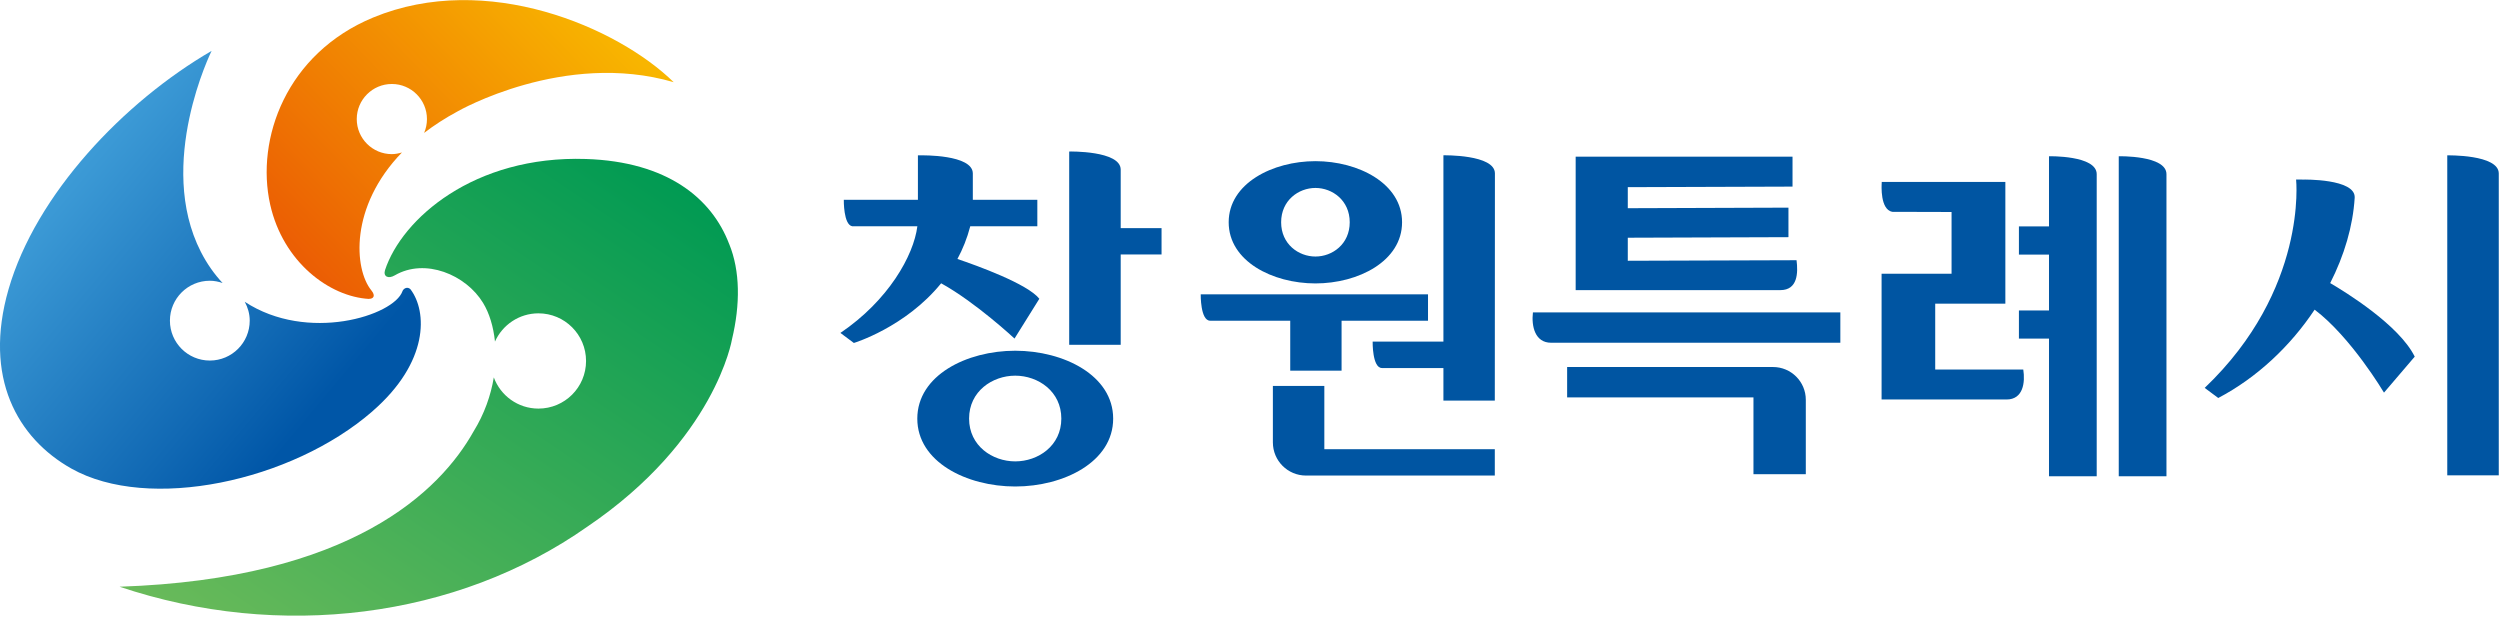 <svg viewBox="0 0 448 111" fill="none" xmlns="http://www.w3.org/2000/svg">
<path d="M130.67 43.74C127.56 35.54 119.58 28.97 105.01 28.49C84.89 27.83 72.01 39.26 69 48.39C68.63 49.54 69.56 50.04 70.75 49.34C76.19 46.18 83.49 49.23 86.56 54.27C87.69 56.12 88.42 58.52 88.7 61.21C90.03 58.23 93.02 56.15 96.49 56.15C101.2 56.15 105.02 59.97 105.02 64.69C105.02 69.41 101.2 73.22 96.49 73.22C92.81 73.22 89.69 70.89 88.49 67.63C87.96 70.85 86.8 74.18 84.87 77.3C78.87 88 62.99 103.75 21.42 105.14C50.11 114.78 81.79 110.88 105.28 94.36C128.2 78.82 131.17 60.82 131.17 60.82C132.67 54.55 132.64 48.56 130.68 43.75L130.67 43.74Z" fill="url(#paint0_linear_1434_6906)"></path>
<path d="M66.75 73.69C76.9 64.88 76.58 55.83 73.56 51.84C73.01 51.29 72.3 51.69 72.12 52.19C70.58 56.57 55.11 61.46 43.86 54.08C44.41 55.09 44.75 56.23 44.75 57.46C44.75 61.41 41.55 64.61 37.6 64.61C33.65 64.61 30.45 61.41 30.45 57.46C30.45 53.51 33.65 50.31 37.6 50.31C38.41 50.31 39.17 50.47 39.89 50.72C38.44 49.16 37.12 47.33 36 45.14C27.91 29.31 37.92 9.12 37.92 9.12C22.14 18.28 6.43 34.84 1.53 51.84C-3.03 67.68 3.13 78.52 12.78 83.96C26.61 91.75 52.23 86.32 66.75 73.7V73.69Z" fill="url(#paint1_linear_1434_6906)"></path>
<path d="M66.15 53.55C66.9 53.55 67.36 53.03 66.55 52.04C63.44 48.21 62.61 37.05 72.03 27.32C71.45 27.49 70.85 27.62 70.22 27.62C66.75 27.62 63.93 24.81 63.93 21.34C63.93 17.87 66.75 15.05 70.22 15.05C73.69 15.05 76.51 17.87 76.51 21.34C76.51 22.22 76.33 23.06 76 23.82C77.76 22.47 79.75 21.17 82.02 19.95C82.02 19.95 101.1 8.98 120.73 14.73C110.67 4.88 87.17 -5.26 66.87 3.14C51.34 9.57 45.77 24.86 48.42 36.67C50.73 46.97 59.04 53.18 66.15 53.57V53.55Z" fill="url(#paint2_linear_1434_6906)"></path>
<path d="M200.83 40.87V30.4C200.83 26.96 191.6 27.15 191.6 27.15V61.79H200.83V45.6H208.15V40.88H200.83V40.87Z" fill="#0055A2"></path>
<path d="M181.93 62.85C173.23 62.85 164.38 67.26 164.38 75.02C164.38 82.78 173.23 87.18 181.93 87.18C190.63 87.18 199.48 82.77 199.48 75.02C199.48 67.27 190.62 62.85 181.93 62.85ZM181.93 82.68C177.84 82.68 173.66 79.9 173.66 75.01C173.66 70.12 177.84 67.32 181.93 67.32C186.02 67.32 190.19 70.12 190.19 75.01C190.19 79.9 186.02 82.68 181.93 82.68Z" fill="#0055A2"></path>
<path d="M168.66 50.77C174.87 54.2 181.8 60.67 181.8 60.67L186.25 53.54C184.14 50.86 175.03 47.58 171.57 46.41C172.52 44.65 173.31 42.7 173.87 40.55H185.89V35.81H174.33V31.09C174.33 27.65 165.1 27.84 165.1 27.84H164.49V35.81H151.21C151.21 35.81 151.13 40.3 152.74 40.55H164.39C163.73 45.8 159.2 53.84 150.6 59.66L153.01 61.46C153.01 61.46 162.22 58.68 168.65 50.77H168.66Z" fill="#0055A2"></path>
<path d="M235.73 50.79C243.41 50.79 251.25 46.8 251.25 39.83C251.25 32.86 243.4 28.88 235.73 28.88C228.06 28.88 220.18 32.86 220.18 39.83C220.18 46.8 228.03 50.79 235.73 50.79ZM235.73 33.68C238.77 33.68 241.87 35.92 241.87 39.83C241.87 43.74 238.77 45.97 235.73 45.97C232.69 45.97 229.58 43.74 229.58 39.83C229.58 35.92 232.69 33.68 235.73 33.68Z" fill="#0055A2"></path>
<path d="M231.2 66.42H240.41V57.47H255.9V52.75H215.17C215.17 52.75 215.09 57.47 216.86 57.47H231.21V66.42H231.2Z" fill="#0055A2"></path>
<path d="M237.31 69.16H228.1V79.28C228.1 82.56 230.75 85.22 234.04 85.22H267.87V80.5H237.32V69.17L237.31 69.16Z" fill="#0055A2"></path>
<path d="M247.65 65.96H258.66V71.79H267.87L267.89 31.08C267.89 27.65 258.66 27.83 258.66 27.83V61.22H245.98C245.98 61.22 245.89 65.95 247.65 65.95V65.96Z" fill="#0055A2"></path>
<path d="M411.46 32.17C411.46 32.17 413.57 51.89 395.08 69.51L397.51 71.32C404.45 67.68 410.46 62 414.78 55.49C421.34 60.45 427.21 70.36 427.21 70.36L432.72 63.91C429.92 58.24 420.31 52.33 417.57 50.73C420.09 45.78 421.65 40.53 421.96 35.43C422.15 31.99 412.73 32.18 412.73 32.18" fill="#0055A2"></path>
<path d="M438.55 27.83V85.18H447.78V31.09C447.78 27.65 438.55 27.84 438.55 27.84" fill="#0055A2"></path>
<path d="M329.79 61.42H277.96C275.06 61.42 274.41 58.45 274.7 55.98H329.79V61.42Z" fill="#0055A2"></path>
<path d="M280.83 65.77H317.73C320.97 65.77 323.6 68.4 323.6 71.64V84.98H314.22V71.21H280.83V65.77Z" fill="#0055A2"></path>
<path d="M321.22 28.08V33.44L291.7 33.54V37.31L320.49 37.21V42.5L291.7 42.6V46.73L321.94 46.63C322.23 48.88 322.16 51.99 319.04 51.99H282.36V28.07H321.22V28.08Z" fill="#0055A2"></path>
<path d="M379.68 28V85.35H388.23V31.21C388.23 27.81 379.68 28 379.68 28Z" fill="#0055A2"></path>
<path d="M367.18 28V40.57H361.79V45.62H367.18V55.63H361.79V60.68H367.18V85.35H375.73V31.21C375.73 27.81 367.18 28 367.18 28Z" fill="#0055A2"></path>
<path d="M346.79 66.23V54.42H359.36V32.6H337.18L337.21 32.68C337.16 33.3 336.93 37.53 339.08 37.96L349.72 37.99V49.05H337.18V71.59H359.57C362.57 71.59 362.93 68.51 362.57 66.22H346.78L346.79 66.23Z" fill="#0055A2"></path>
<defs>
<linearGradient id="paint0_linear_1434_6906" x1="40.119" y1="120.535" x2="106.638" y2="21.921" gradientUnits="userSpaceOnUse">
<stop stop-color="#6CBB5A"></stop>
<stop offset="1" stop-color="#009A53"></stop>
</linearGradient>
<linearGradient id="paint1_linear_1434_6906" x1="-5.766" y1="23.594" x2="55.473" y2="74.98" gradientUnits="userSpaceOnUse">
<stop stop-color="#4CACE2"></stop>
<stop offset="0.26" stop-color="#3B99D5"></stop>
<stop offset="0.8" stop-color="#1169B4"></stop>
<stop offset="1" stop-color="#0056A7"></stop>
</linearGradient>
<linearGradient id="paint2_linear_1434_6906" x1="95.745" y1="-8.793" x2="41.636" y2="43.46" gradientUnits="userSpaceOnUse">
<stop stop-color="#F8B500"></stop>
<stop offset="1" stop-color="#EA5504"></stop>
</linearGradient>
</defs>
</svg>

